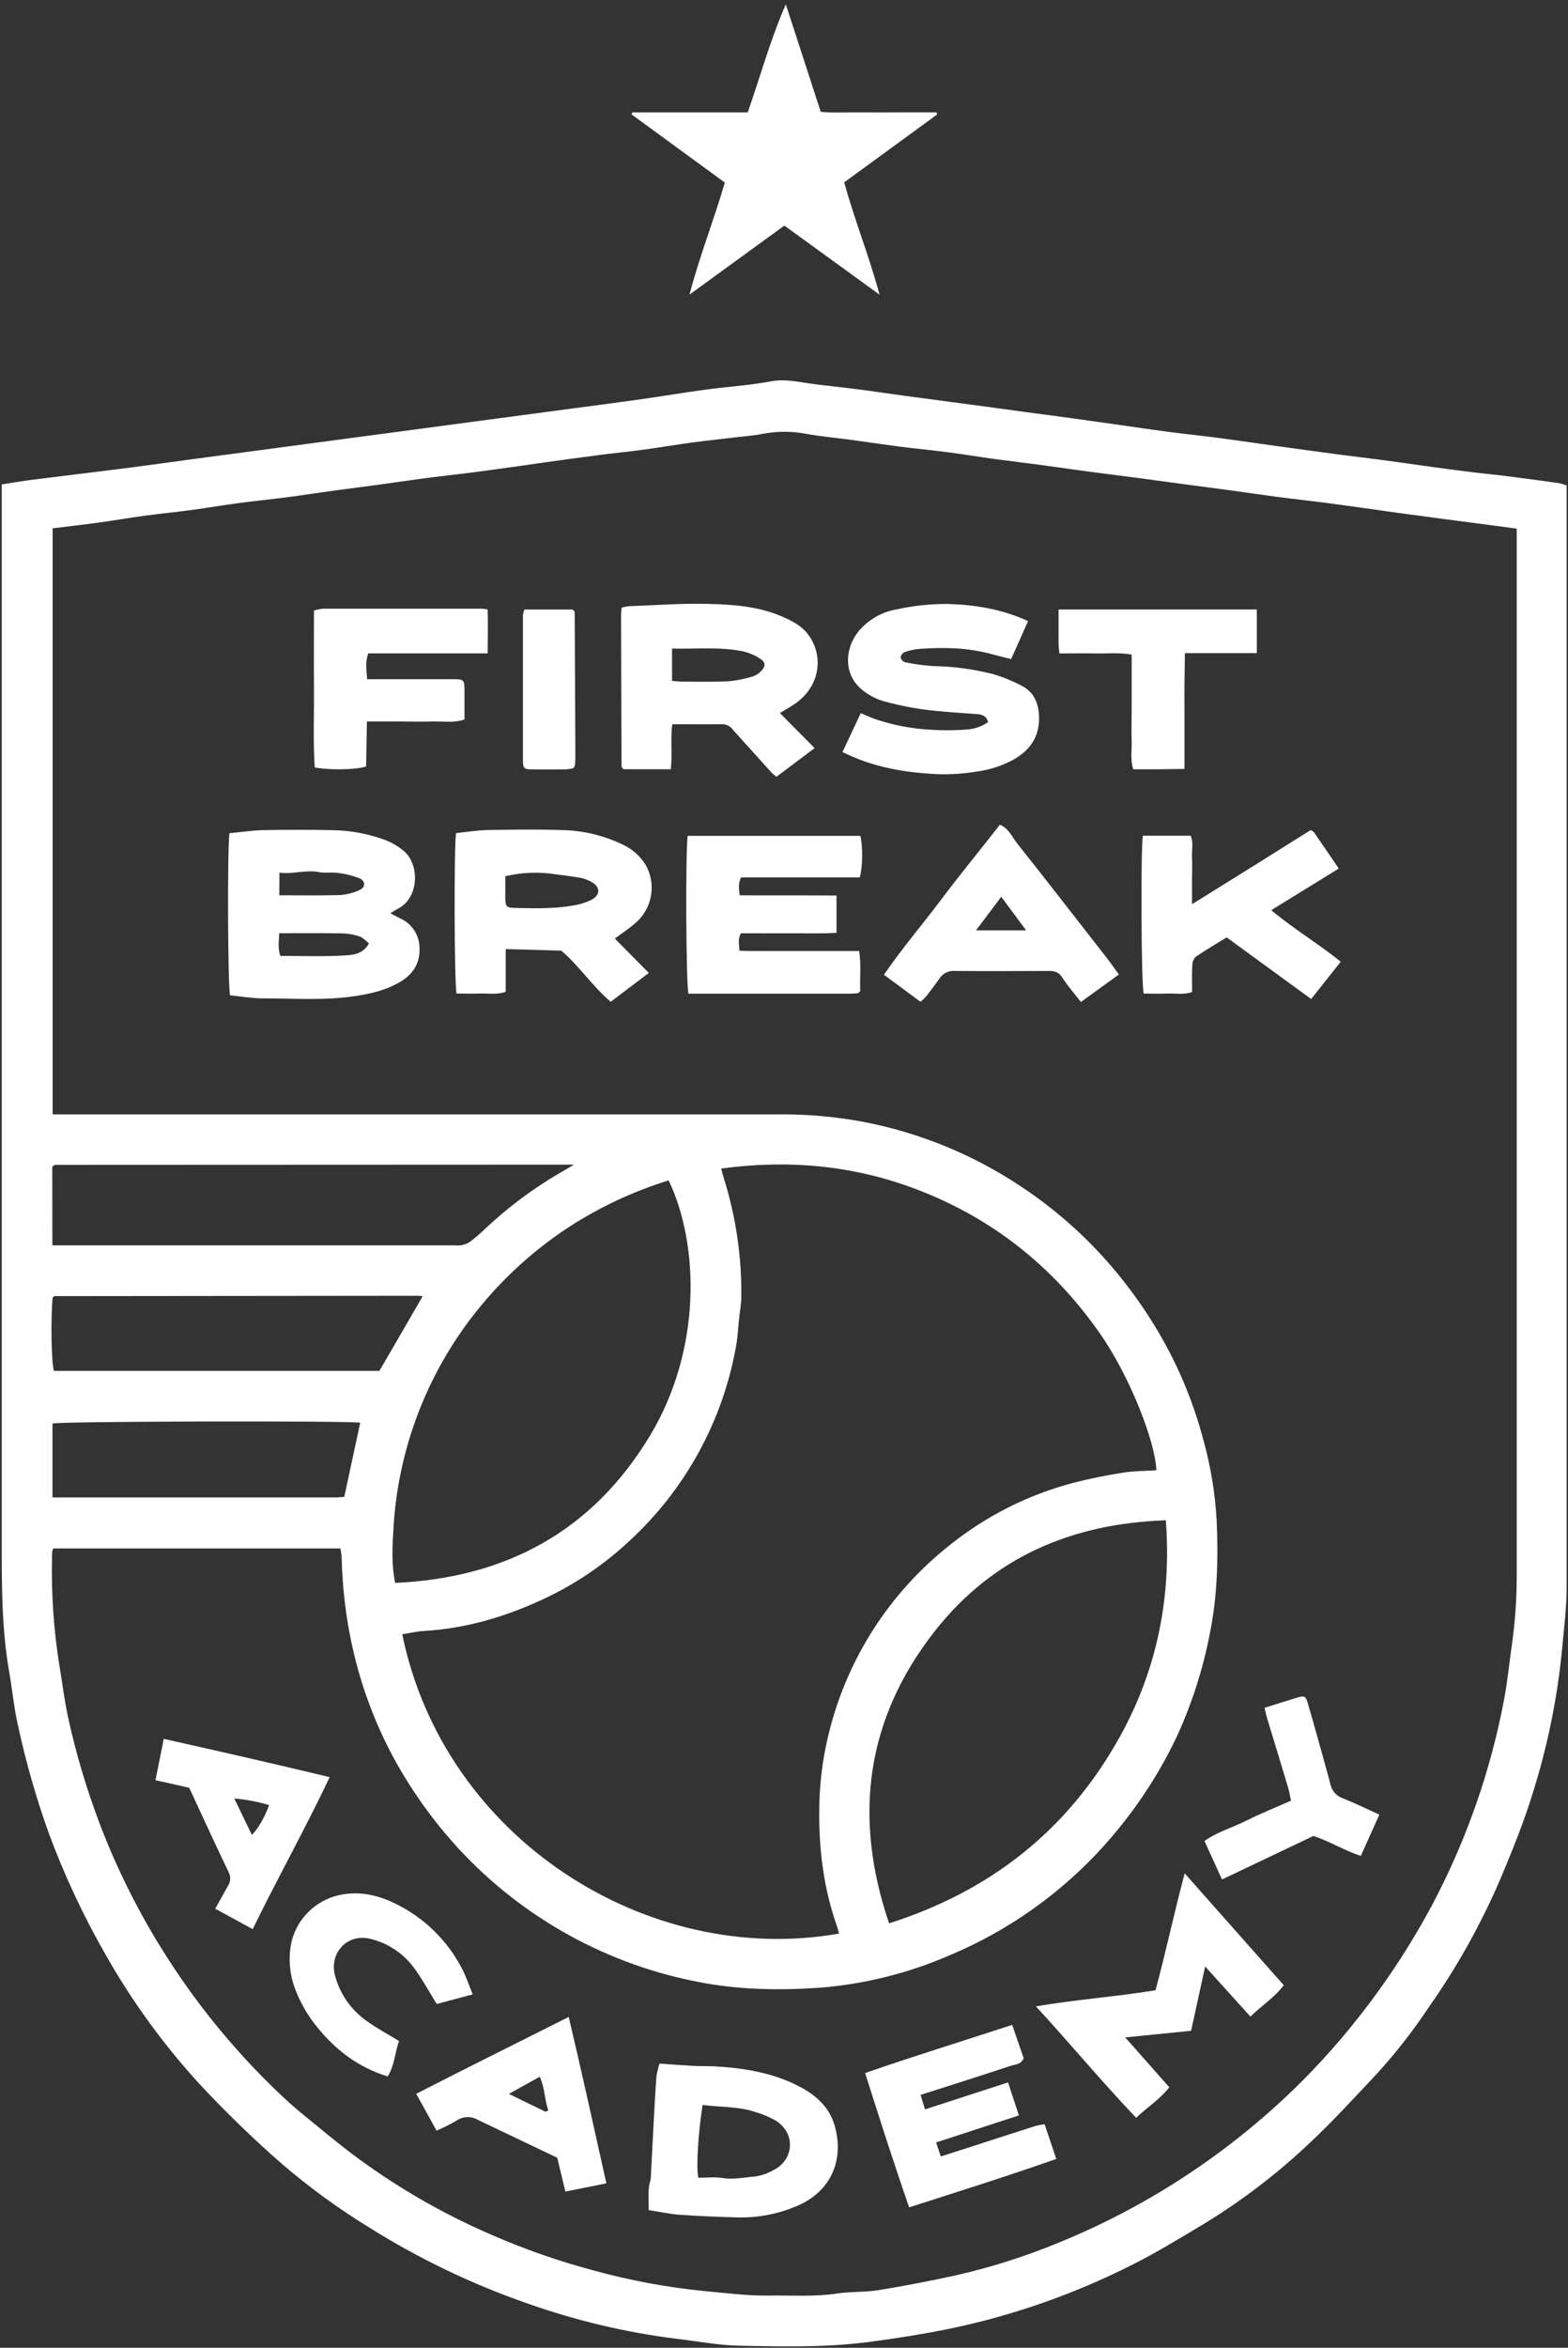 <svg width="268" height="401" viewBox="0 0 268 401" fill="none" xmlns="http://www.w3.org/2000/svg">
<rect x="0" y="0" width="268" height="401" fill="#333333" stroke="none"/>
<path d="M0.295 82.741C2.01 82.47 3.465 82.219 4.935 82.016C9.731 81.406 14.538 80.843 19.334 80.233C23.635 79.712 27.931 79.091 32.232 78.518L45.129 76.798L58.027 75.077L70.925 73.357L83.817 71.636L96.72 69.916C101.016 69.343 105.322 68.79 109.613 68.185C113.262 67.664 116.911 67.049 120.56 66.553C124.21 66.058 128.078 65.829 131.774 65.13C134.198 64.677 136.419 65.245 138.724 65.547C141.403 65.897 144.093 66.168 146.773 66.512C149.453 66.856 152.122 67.268 154.801 67.627C157.481 67.987 160.015 68.31 162.621 68.67L170.441 69.713C172.13 69.937 173.819 70.187 175.509 70.411C178.115 70.761 180.722 71.079 183.328 71.454C185.935 71.829 188.677 72.205 191.352 72.58C194.167 72.981 196.977 73.404 199.797 73.774C202.477 74.123 205.167 74.399 207.852 74.743C210.537 75.088 213.201 75.489 215.875 75.859L220.103 76.448C223.059 76.85 226.015 77.261 228.966 77.647C231.504 77.981 234.049 78.273 236.587 78.612C239.335 78.977 242.077 79.389 244.824 79.764C247.365 80.112 249.904 80.44 252.441 80.749C253.927 80.932 255.418 81.052 256.898 81.239C260.075 81.646 263.246 82.07 266.413 82.511C266.872 82.61 267.324 82.744 267.763 82.913V271.222C267.763 274.793 267.283 278.328 266.97 281.878C266.161 290.095 264.507 298.206 262.033 306.083C260.522 311.051 258.546 315.895 256.549 320.68C253.206 328.508 249.049 335.962 244.147 342.92C241.492 346.906 238.538 350.685 235.31 354.223C231.379 358.393 227.516 362.637 223.32 366.516C217.826 371.644 211.814 376.186 205.381 380.07C201.46 382.416 197.561 384.793 193.458 386.848C183.52 391.871 172.96 395.552 162.053 397.795C157.726 398.671 153.389 399.359 149.02 399.938C141.466 400.981 133.901 400.793 126.321 400.642C122.781 400.569 119.252 399.886 115.723 399.474C107.031 398.393 98.481 396.375 90.224 393.453C80.701 390.157 71.584 385.784 63.053 380.42C57.874 377.246 52.953 373.669 48.336 369.722C43.314 365.344 38.525 360.707 33.989 355.828C27.864 349.117 22.514 341.739 18.036 333.834C14.268 327.264 11.048 320.396 8.407 313.298C6.209 307.198 4.42 300.958 3.053 294.619C2.38 291.627 2.104 288.582 1.572 285.574C0.248 278.004 0.295 270.362 0.295 262.719C0.295 203.659 0.295 144.598 0.295 85.535V82.741ZM8.996 190.338H11.764C52.199 190.338 92.631 190.338 133.062 190.338C137.912 190.29 142.755 190.715 147.524 191.605C157.215 193.459 166.434 197.244 174.633 202.735C180.42 206.576 185.64 211.209 190.142 216.498C194.039 221.07 197.394 226.076 200.141 231.419C202.538 236.128 204.419 241.084 205.751 246.198C206.956 250.595 207.691 255.107 207.946 259.659C208.238 266.149 208.081 272.635 206.773 279.068C205.619 285.014 203.772 290.804 201.267 296.319C198.749 301.696 195.612 306.761 191.92 311.411C184.109 321.359 173.878 329.138 162.204 334.006C155.129 337.068 147.594 338.93 139.907 339.516C132.869 339.99 125.8 339.85 118.783 338.4C102.758 335.195 88.218 326.848 77.368 314.628C73.667 310.448 70.425 305.883 67.698 301.011C61.635 290.063 58.689 278.286 58.382 265.811C58.342 265.362 58.274 264.916 58.178 264.476H9.121C9.036 264.642 8.969 264.817 8.923 264.997C8.892 265.357 8.892 265.712 8.887 266.071C8.755 272.212 9.175 278.352 10.143 284.417C10.664 287.43 11.003 290.475 11.665 293.451C13.009 299.569 14.799 305.58 17.019 311.437C19.892 318.988 23.496 326.239 27.78 333.088C33.311 341.953 39.93 350.091 47.481 357.314C48.716 358.498 49.983 359.665 51.312 360.75C54.685 363.502 58.011 366.328 61.53 368.888C68.528 373.985 76.074 378.284 84.026 381.707C89.71 384.191 95.577 386.235 101.574 387.822C107.749 389.517 114.057 390.685 120.43 391.315C124.126 391.639 127.807 392.149 131.519 392.082C135.377 392.019 139.24 392.316 143.092 391.727C145.412 391.373 147.784 391.534 150.125 391.159C154.541 390.445 158.941 389.595 163.315 388.636C169.363 387.266 175.284 385.386 181.014 383.016C186.774 380.674 192.351 377.903 197.696 374.727C205.566 370.061 212.908 364.557 219.592 358.31C224.139 354.053 228.355 349.455 232.203 344.557C237.077 338.386 241.38 331.785 245.059 324.835C250.724 314.017 254.764 302.424 257.05 290.428C257.644 287.3 257.957 284.099 258.405 280.934C258.952 277.118 259.229 273.268 259.234 269.413C259.234 256.15 259.234 242.889 259.234 229.63V90.29L254.808 89.7L247.405 88.731L238.542 87.542C237.135 87.355 235.727 87.135 234.32 86.943C231.64 86.573 228.966 86.187 226.286 85.843C223.606 85.499 220.916 85.212 218.237 84.857C215.416 84.487 212.606 84.065 209.786 83.684C207.247 83.335 204.708 83.012 202.169 82.673C199.354 82.298 196.534 81.907 193.713 81.531C191.107 81.187 188.5 80.874 185.893 80.525C183.146 80.155 180.404 79.754 177.656 79.383C175.118 79.044 172.573 78.752 170.035 78.403C167.36 78.038 164.691 77.595 162.017 77.246C159.342 76.897 156.642 76.646 153.957 76.302C150.996 75.922 148.045 75.473 145.094 75.077C142.696 74.754 140.277 74.556 137.9 74.118C135.375 73.62 132.777 73.62 130.252 74.118C128.933 74.394 127.572 74.472 126.227 74.639C123.542 74.957 120.852 75.244 118.173 75.599C115.493 75.953 112.834 76.422 110.16 76.782C107.486 77.142 104.947 77.392 102.34 77.725C99.306 78.117 96.282 78.539 93.253 78.956C91.841 79.149 90.438 79.362 89.025 79.561C86.351 79.931 83.677 80.311 80.997 80.661C78.317 81.01 75.627 81.291 72.942 81.641C70.127 82.011 67.312 82.433 64.497 82.819C61.958 83.163 59.419 83.481 56.88 83.825C54.206 84.195 51.536 84.607 48.857 84.956C46.177 85.306 43.482 85.566 40.797 85.926C38.112 86.286 35.417 86.745 32.743 87.109C30.068 87.474 27.529 87.704 24.923 88.058C22.316 88.413 19.584 88.882 16.884 89.252C14.277 89.612 11.671 89.904 8.996 90.237V190.338ZM197.634 251.12C197.535 246.516 193.218 235.209 187.968 227.707C179.987 216.316 169.597 208.042 156.574 203.105C145.824 199.028 134.761 198.033 123.261 199.586C123.417 200.17 123.511 200.571 123.631 200.962C125.731 207.56 126.77 214.449 126.707 221.372C126.707 222.645 126.462 223.922 126.326 225.194C126.154 226.826 126.087 228.473 125.779 230.073C123.482 242.824 117.074 254.471 107.532 263.235C103.187 267.292 98.227 270.635 92.836 273.14C86.387 276.143 79.667 278.14 72.504 278.567C71.248 278.64 70.002 278.932 68.751 279.125C75.919 314.096 110.754 336.002 143.4 330.257C143.29 329.845 143.207 329.428 143.066 329.032C140.778 322.568 139.938 315.9 140.027 309.06C140.05 304.711 140.589 300.379 141.633 296.157C144.73 283.4 152.011 272.049 162.314 263.913C168.52 258.937 175.7 255.316 183.391 253.283C186.215 252.555 189.074 251.971 191.956 251.531C193.786 251.234 195.653 251.25 197.634 251.12ZM67.546 270.357C86.471 269.502 101.214 261.536 111.046 245.291C120.034 230.438 119.487 212.447 114.278 201.609C108.274 203.468 102.552 206.141 97.273 209.554C90.377 214.057 84.365 219.788 79.537 226.461C72.307 236.463 68.056 248.307 67.275 260.623C67.093 263.793 66.832 266.895 67.546 270.357ZM151.95 328.506C169.404 322.959 182.494 312.527 191.263 296.882C197.691 285.413 200.251 273.021 199.265 259.664C183.104 260.217 169.649 266.024 159.759 278.614C148.04 293.556 145.746 310.259 151.965 328.506H151.95ZM8.949 212.703H77.707C78.054 212.743 78.403 212.743 78.75 212.703C79.304 212.609 79.835 212.409 80.314 212.114C81.227 211.421 82.097 210.674 82.921 209.877C86.045 206.932 89.434 204.281 93.045 201.958C94.551 200.968 96.141 200.097 98.112 198.919H96.548L9.486 198.955C9.414 198.955 9.343 198.971 9.278 199.002C9.217 199.035 9.163 199.077 9.116 199.127L8.934 199.289L8.949 212.703ZM72.239 221.399C71.976 221.356 71.712 221.328 71.446 221.315L9.33 221.378C9.267 221.378 9.205 221.435 9.147 221.472C9.096 221.513 9.048 221.556 9.001 221.602C8.647 225.251 8.777 232.743 9.215 234.145H64.846C67.374 229.792 69.804 225.621 72.239 221.399ZM8.97 255.759H57.282C57.803 255.759 58.282 255.707 58.778 255.665C58.835 255.665 58.892 255.598 58.95 255.556L58.846 255.65L61.567 242.992C58.392 242.643 10.591 242.757 8.97 243.133V255.759Z" fill="white"/>
<path d="M134.063 38.533L117.844 50.321C119.596 43.642 122.046 37.548 123.881 31.177L107.949 19.547L108.069 19.197H127.801C129.965 12.988 131.67 6.779 134.308 0.727C136.278 6.79 138.249 12.853 140.277 19.103C142.425 19.317 144.63 19.166 146.825 19.192C149.02 19.218 151.266 19.192 153.487 19.192H160.056L160.171 19.557L144.286 31.146C146.032 37.47 148.498 43.585 150.338 50.336L134.063 38.533Z" fill="white"/>
<path d="M66.723 155.984C67.473 156.38 67.901 156.62 68.344 156.839C69.335 157.265 70.18 157.971 70.776 158.87C71.373 159.769 71.694 160.822 71.701 161.901C71.811 164.455 70.659 166.295 68.573 167.594C66.16 169.085 63.454 169.715 60.696 170.132C55.431 170.925 50.129 170.523 44.848 170.518C43.007 170.518 41.167 170.179 39.322 169.997C38.941 168.527 38.831 145.239 39.217 142.309C41.084 142.137 42.981 141.85 44.879 141.788C48.82 141.711 52.76 141.711 56.697 141.788C59.906 141.82 63.083 142.422 66.081 143.566C67.073 143.974 68 144.524 68.834 145.197C71.821 147.496 71.634 153.314 68.12 155.139C67.755 155.337 67.406 155.561 66.723 155.984ZM47.736 159.393C47.689 160.702 47.449 161.916 47.903 163.267C51.552 163.267 55.107 163.402 58.668 163.204C60.19 163.121 62.015 163.058 63.063 161.119C62.542 160.707 62.02 160.139 61.442 159.94C60.495 159.619 59.506 159.443 58.507 159.419C54.993 159.362 51.489 159.393 47.736 159.393ZM47.736 152.913C51.302 152.913 54.711 152.976 58.11 152.876C59.24 152.8 60.347 152.521 61.379 152.053C62.505 151.584 62.536 150.489 61.421 150.004C60.247 149.55 59.021 149.243 57.771 149.092C56.729 148.935 55.613 149.165 54.576 148.961C52.297 148.513 50.113 149.352 47.762 149.05L47.736 152.913Z" fill="white"/>
<path d="M106.255 103.782C106.649 103.669 107.052 103.587 107.459 103.536C112.026 103.38 116.598 103.015 121.159 103.151C125.33 103.25 129.558 103.563 133.51 105.236C135.428 106.044 137.253 106.972 138.441 108.823C140.814 112.514 139.964 117.31 135.981 120.13C135.168 120.704 134.286 121.173 133.296 121.788L139.229 127.773L132.712 132.674C132.422 132.459 132.147 132.226 131.888 131.975C129.678 129.542 127.478 127.109 125.288 124.676C125.089 124.383 124.822 124.14 124.51 123.97C124.198 123.8 123.85 123.706 123.495 123.696C120.706 123.733 117.917 123.696 114.914 123.696C114.554 126.204 114.95 128.696 114.653 131.386C111.895 131.386 109.2 131.386 106.594 131.386C106.453 131.256 106.401 131.209 106.354 131.156C106.307 131.104 106.234 131.047 106.229 130.99C106.197 122.332 106.171 113.673 106.15 105.012C106.164 104.6 106.198 104.19 106.255 103.782ZM114.862 110.773V116.299C115.461 116.34 115.946 116.408 116.426 116.413C119.147 116.413 121.868 116.497 124.579 116.356C125.996 116.223 127.394 115.938 128.75 115.506C129.281 115.313 129.756 114.99 130.132 114.568C130.856 113.843 130.877 113.145 130.038 112.587C129.161 111.984 128.182 111.544 127.15 111.289C123.125 110.408 119.058 110.887 114.862 110.773Z" fill="white"/>
<path d="M105.082 160.301L110.895 166.177L104.383 171.103C101.182 168.387 98.894 164.847 95.922 162.371L86.434 162.1V169.399C84.87 169.946 83.452 169.638 82.05 169.691C80.647 169.743 79.349 169.691 78.035 169.691C77.639 167.955 77.582 144.667 77.947 142.295C79.678 142.117 81.434 141.82 83.197 141.773C87.419 141.695 91.653 141.627 95.875 141.773C99.666 141.82 103.398 142.727 106.787 144.427C108.261 145.184 109.5 146.331 110.368 147.743C111.267 149.342 111.584 151.203 111.263 153.01C110.943 154.816 110.006 156.455 108.611 157.648C107.584 158.555 106.448 159.306 105.082 160.301ZM86.366 149.656C86.366 151.053 86.366 152.263 86.366 153.472C86.408 154.864 86.57 155.036 88.029 155.072C91.387 155.156 94.749 155.234 98.07 154.645C99.124 154.476 100.146 154.151 101.104 153.681C102.668 152.846 102.627 151.46 101.068 150.62C100.511 150.301 99.908 150.072 99.28 149.943C97.888 149.687 96.47 149.541 95.067 149.343C92.174 148.88 89.219 148.987 86.366 149.656Z" fill="white"/>
<path d="M143.994 128.451L147.122 121.799C148.034 122.185 148.728 122.529 149.452 122.774C152.627 123.871 155.944 124.502 159.3 124.646C161.35 124.776 163.406 124.755 165.452 124.583C166.686 124.478 167.87 124.046 168.882 123.332C168.653 122.357 167.934 122.044 167.021 121.971C165.035 121.82 163.038 121.711 161.057 121.518C157.581 121.256 154.14 120.645 150.787 119.693C149.697 119.337 148.671 118.809 147.748 118.129C144.098 115.522 144.25 110.867 146.809 107.744C148.503 105.765 150.847 104.454 153.42 104.048C156.203 103.445 159.044 103.146 161.891 103.156C166.583 103.276 171.213 104.017 175.717 106.081C174.742 108.271 173.798 110.377 172.824 112.572C171.39 112.207 170.165 111.91 168.945 111.576C167.003 111.101 165.02 110.816 163.023 110.726C161.111 110.645 159.196 110.676 157.288 110.82C156.368 110.885 155.462 111.075 154.593 111.383C154.418 111.47 154.266 111.598 154.151 111.756C154.036 111.914 153.96 112.097 153.931 112.29C153.983 112.485 154.083 112.664 154.223 112.81C154.362 112.955 154.536 113.064 154.728 113.124C156.33 113.448 157.951 113.664 159.582 113.771C163.005 113.829 166.41 114.287 169.727 115.137C171.432 115.64 173.082 116.312 174.653 117.144C176.588 118.134 177.427 119.86 177.573 122.039C177.808 125.506 176.306 127.925 173.402 129.645C171.406 130.76 169.215 131.485 166.948 131.783C164.696 132.157 162.411 132.304 160.129 132.221C154.608 131.955 149.233 131.058 143.994 128.451Z" fill="white"/>
<path d="M142.973 152.954V159.319C140.21 159.496 137.509 159.382 134.814 159.403C132.119 159.423 129.377 159.403 126.645 159.403C126.077 160.33 126.337 161.238 126.384 162.379C128.699 162.484 130.967 162.411 133.229 162.426C135.492 162.442 137.671 162.426 139.892 162.426H146.851C147.222 164.835 146.919 167.118 147.039 169.25C146.883 169.412 146.836 169.464 146.784 169.511C146.732 169.558 146.674 169.636 146.617 169.641C146.122 169.678 145.621 169.72 145.121 169.72H117.673C117.245 168.104 117.151 145.619 117.532 142.762H147.055C147.498 144.644 147.461 148.157 146.93 149.867H126.655C126.134 150.91 126.306 151.781 126.426 152.917C131.9 152.954 137.316 152.912 142.973 152.954Z" fill="white"/>
<path d="M229.158 164.257L224.101 170.633L209.66 160.107C207.867 161.212 206.084 162.245 204.395 163.402C204.008 163.79 203.789 164.314 203.785 164.862C203.702 166.358 203.754 167.865 203.754 169.429C202.32 169.95 200.887 169.642 199.495 169.7C198.103 169.757 196.789 169.7 195.475 169.7C195.058 168.073 194.954 145.614 195.329 142.742H203.504C204.025 143.889 203.676 145.187 203.738 146.433C203.801 147.679 203.738 149.039 203.738 150.301V154.435L214.04 148.033L224.013 141.777C224.232 141.918 224.466 141.991 224.576 142.147C225.952 144.134 227.313 146.136 228.824 148.346L217.282 155.452C221.13 158.689 225.285 161.134 229.158 164.257Z" fill="white"/>
<path d="M112.714 352.461C114.8 352.602 116.703 352.758 118.611 352.857C120.039 352.93 121.478 352.857 122.906 352.977C127.77 353.311 132.509 354.16 136.868 356.501C139.532 357.935 141.706 359.916 142.602 362.867C144.323 368.56 142.347 374.362 135.825 376.942C132.782 378.19 129.516 378.801 126.227 378.736C122.88 378.647 119.528 378.517 116.181 378.282C114.44 378.157 112.714 377.761 110.869 377.49C110.905 375.634 110.65 374.007 111.171 372.396C111.225 372.189 111.249 371.975 111.244 371.76C111.406 368.695 111.552 365.635 111.719 362.569C111.865 359.937 112 357.299 112.193 354.671C112.311 353.922 112.485 353.183 112.714 352.461ZM120.081 359.525C119.335 364.363 118.965 370.217 119.351 371.959C120.706 371.959 122.151 371.781 123.522 372.005C125.393 372.303 127.197 371.88 129.016 371.75C130.142 371.589 131.227 371.214 132.212 370.645C135.762 368.857 136.023 364.316 132.551 362.173C131.435 361.551 130.251 361.059 129.022 360.708C126.17 359.754 123.146 359.921 120.081 359.525Z" fill="white"/>
<path d="M191.236 166.446L184.746 171.138C183.609 169.668 182.473 168.386 181.565 166.968C180.966 166.024 180.257 165.831 179.256 165.836C173.886 165.868 168.522 165.883 163.152 165.836C162.657 165.798 162.16 165.893 161.714 166.111C161.268 166.329 160.888 166.663 160.613 167.077C159.873 168.12 159.101 169.162 158.314 170.163C158.009 170.499 157.681 170.815 157.334 171.107L151.078 166.488C154.206 161.926 157.72 157.839 160.952 153.538C164.184 149.237 167.557 145.134 170.909 140.859C172.395 141.485 172.953 142.908 173.803 143.987C178.948 150.467 184.016 157.021 189.104 163.532C189.802 164.423 190.444 165.357 191.236 166.446ZM171.134 153.168L166.817 158.903H175.382L171.134 153.168Z" fill="white"/>
<path d="M83.347 111.593H62.948C62.401 113.042 62.651 114.419 62.75 116.009H64.976C69.147 116.009 73.317 116.009 77.446 116.009C79.307 116.009 79.375 116.097 79.391 117.959C79.391 119.59 79.391 121.222 79.391 122.89C77.446 123.532 75.653 123.161 73.896 123.224C72.04 123.292 70.174 123.224 68.307 123.224H62.713C62.666 125.878 62.619 128.437 62.578 130.903C61.055 131.477 56.27 131.571 53.793 131.075C53.501 126.654 53.7 122.171 53.663 117.688C53.627 113.204 53.663 108.825 53.663 104.284C54.172 104.125 54.696 104.017 55.227 103.961C64.263 103.961 73.3 103.961 82.336 103.961C82.674 103.987 83.01 104.034 83.342 104.102C83.42 106.557 83.363 108.96 83.347 111.593Z" fill="white"/>
<path d="M192.326 347.99L199.854 356.503C198.259 358.563 196.127 359.871 194.182 361.717C188.312 355.549 182.937 349.08 177.057 342.683C183.975 341.505 190.768 341.036 197.498 339.93C199.281 333.377 200.652 326.798 202.487 319.969L219.415 339.07C217.752 341.275 215.578 342.574 213.727 344.435L205.985 335.874C205.172 339.592 204.39 343.173 203.582 346.854L192.326 347.99Z" fill="white"/>
<path d="M159.999 365.924L160.791 368.317C162.652 367.723 164.44 367.154 166.244 366.576C169.836 365.418 173.423 364.245 177.015 363.098C177.518 362.972 178.028 362.876 178.542 362.812C179.209 364.782 179.84 366.659 180.539 368.744C172.239 371.659 163.903 374.276 155.39 377.013C152.757 369.427 150.312 361.806 147.867 354.074C156.172 351.191 164.513 348.621 173 345.848C173.72 347.933 174.361 349.799 174.966 351.546C174.471 352.672 173.47 352.588 172.709 352.854C167.646 354.533 162.558 356.133 157.345 357.802C157.595 358.636 157.814 359.366 158.101 360.278L172.291 355.675L174.153 361.31L159.999 365.924Z" fill="white"/>
<path d="M214.812 104.09V111.55H202.519C202.519 113.333 202.462 114.949 202.446 116.565C202.431 118.181 202.446 119.86 202.446 121.507V131.334C200.882 131.334 199.459 131.381 198.051 131.392C196.644 131.402 195.2 131.392 193.693 131.392C193.146 129.718 193.479 128.081 193.422 126.47C193.365 124.86 193.422 123.181 193.422 121.533V111.811C191.238 111.404 189.178 111.654 187.135 111.607C185.091 111.56 183.162 111.607 181.072 111.607C181.009 110.924 180.931 110.445 180.926 109.965C180.926 108.052 180.926 106.133 180.926 104.1L214.812 104.09Z" fill="white"/>
<path d="M95.24 368.541C90.678 366.367 86.169 364.219 81.659 362.061C81.1 361.735 80.459 361.576 79.812 361.603C79.166 361.63 78.54 361.841 78.01 362.212C76.914 362.845 75.781 363.411 74.616 363.906L71.139 357.619C79.782 353.188 88.379 348.934 97.205 344.492C99.473 354.085 101.522 363.406 103.638 372.915L96.637 374.312L95.24 368.541ZM93.243 360.685L93.717 360.44C93.055 358.62 93.149 356.634 92.247 354.705L86.977 357.64L93.243 360.685Z" fill="white"/>
<path d="M32.345 305.354L26.574 304.051C27.054 301.669 27.507 299.411 27.992 296.992C37.475 299.124 46.797 301.231 56.347 303.535C52.145 312.397 47.485 320.707 43.189 329.497L36.787 326.004C37.553 324.628 38.231 323.397 38.935 322.157C39.177 321.809 39.319 321.401 39.343 320.978C39.368 320.554 39.276 320.132 39.076 319.759C36.787 314.999 34.587 310.197 32.345 305.354ZM43.043 313.393C44.086 312.413 45.285 310.312 45.994 308.31C44.057 307.722 42.063 307.344 40.045 307.184L43.043 313.393Z" fill="white"/>
<path d="M74.648 342.281C73.204 339.961 72.088 337.886 70.696 336.025C68.881 333.596 66.276 331.876 63.33 331.161C59.409 330.15 56.187 333.544 57.277 337.48C58.122 340.612 60.044 343.348 62.704 345.206C64.43 346.441 66.322 347.453 68.204 348.61C67.505 350.549 67.448 352.744 66.27 354.652C61.26 353.125 57.329 350.127 54.149 346.149C52.654 344.325 51.455 342.277 50.593 340.081C49.469 337.372 49.211 334.382 49.853 331.521C50.351 329.61 51.361 327.871 52.775 326.493C54.19 325.115 55.953 324.149 57.876 323.701C61.255 322.935 64.419 323.618 67.401 325.056C72.41 327.44 76.493 331.409 79.016 336.348C79.699 337.662 80.163 339.085 80.794 340.634L74.648 342.281Z" fill="white"/>
<path d="M208.863 321.009L205.865 314.435C208.081 312.871 210.714 312.13 213.096 310.931C215.479 309.732 218.023 308.721 220.65 307.553C220.488 306.771 220.389 306.088 220.191 305.431C218.992 301.407 217.767 297.398 216.542 293.378C216.386 292.857 216.287 292.335 216.135 291.684C218.195 291.043 220.077 290.438 221.979 289.875C222.913 289.604 223.179 289.76 223.497 290.808C224.091 292.784 224.638 294.77 225.191 296.751C225.936 299.42 226.692 302.084 227.396 304.764C227.514 305.313 227.773 305.822 228.146 306.242C228.52 306.661 228.996 306.976 229.528 307.157C231.567 307.96 233.537 308.935 235.753 309.936C234.71 312.308 233.668 314.549 232.589 316.984C229.779 316.082 227.375 314.528 224.487 313.58L208.863 321.009Z" fill="white"/>
<path d="M89.629 104.102H97.84C97.946 104.182 98.046 104.271 98.137 104.367C98.185 104.42 98.216 104.485 98.226 104.555C98.275 112.771 98.314 120.986 98.346 129.198C98.346 129.72 98.314 130.194 98.273 130.695C98.273 130.82 98.142 130.94 98.002 131.216C97.56 131.312 97.112 131.376 96.662 131.409C94.728 131.409 92.799 131.445 90.87 131.409C89.577 131.409 89.384 131.2 89.379 129.881C89.379 121.592 89.379 113.301 89.379 105.009C89.432 104.699 89.516 104.395 89.629 104.102Z" fill="white"/>
</svg>
